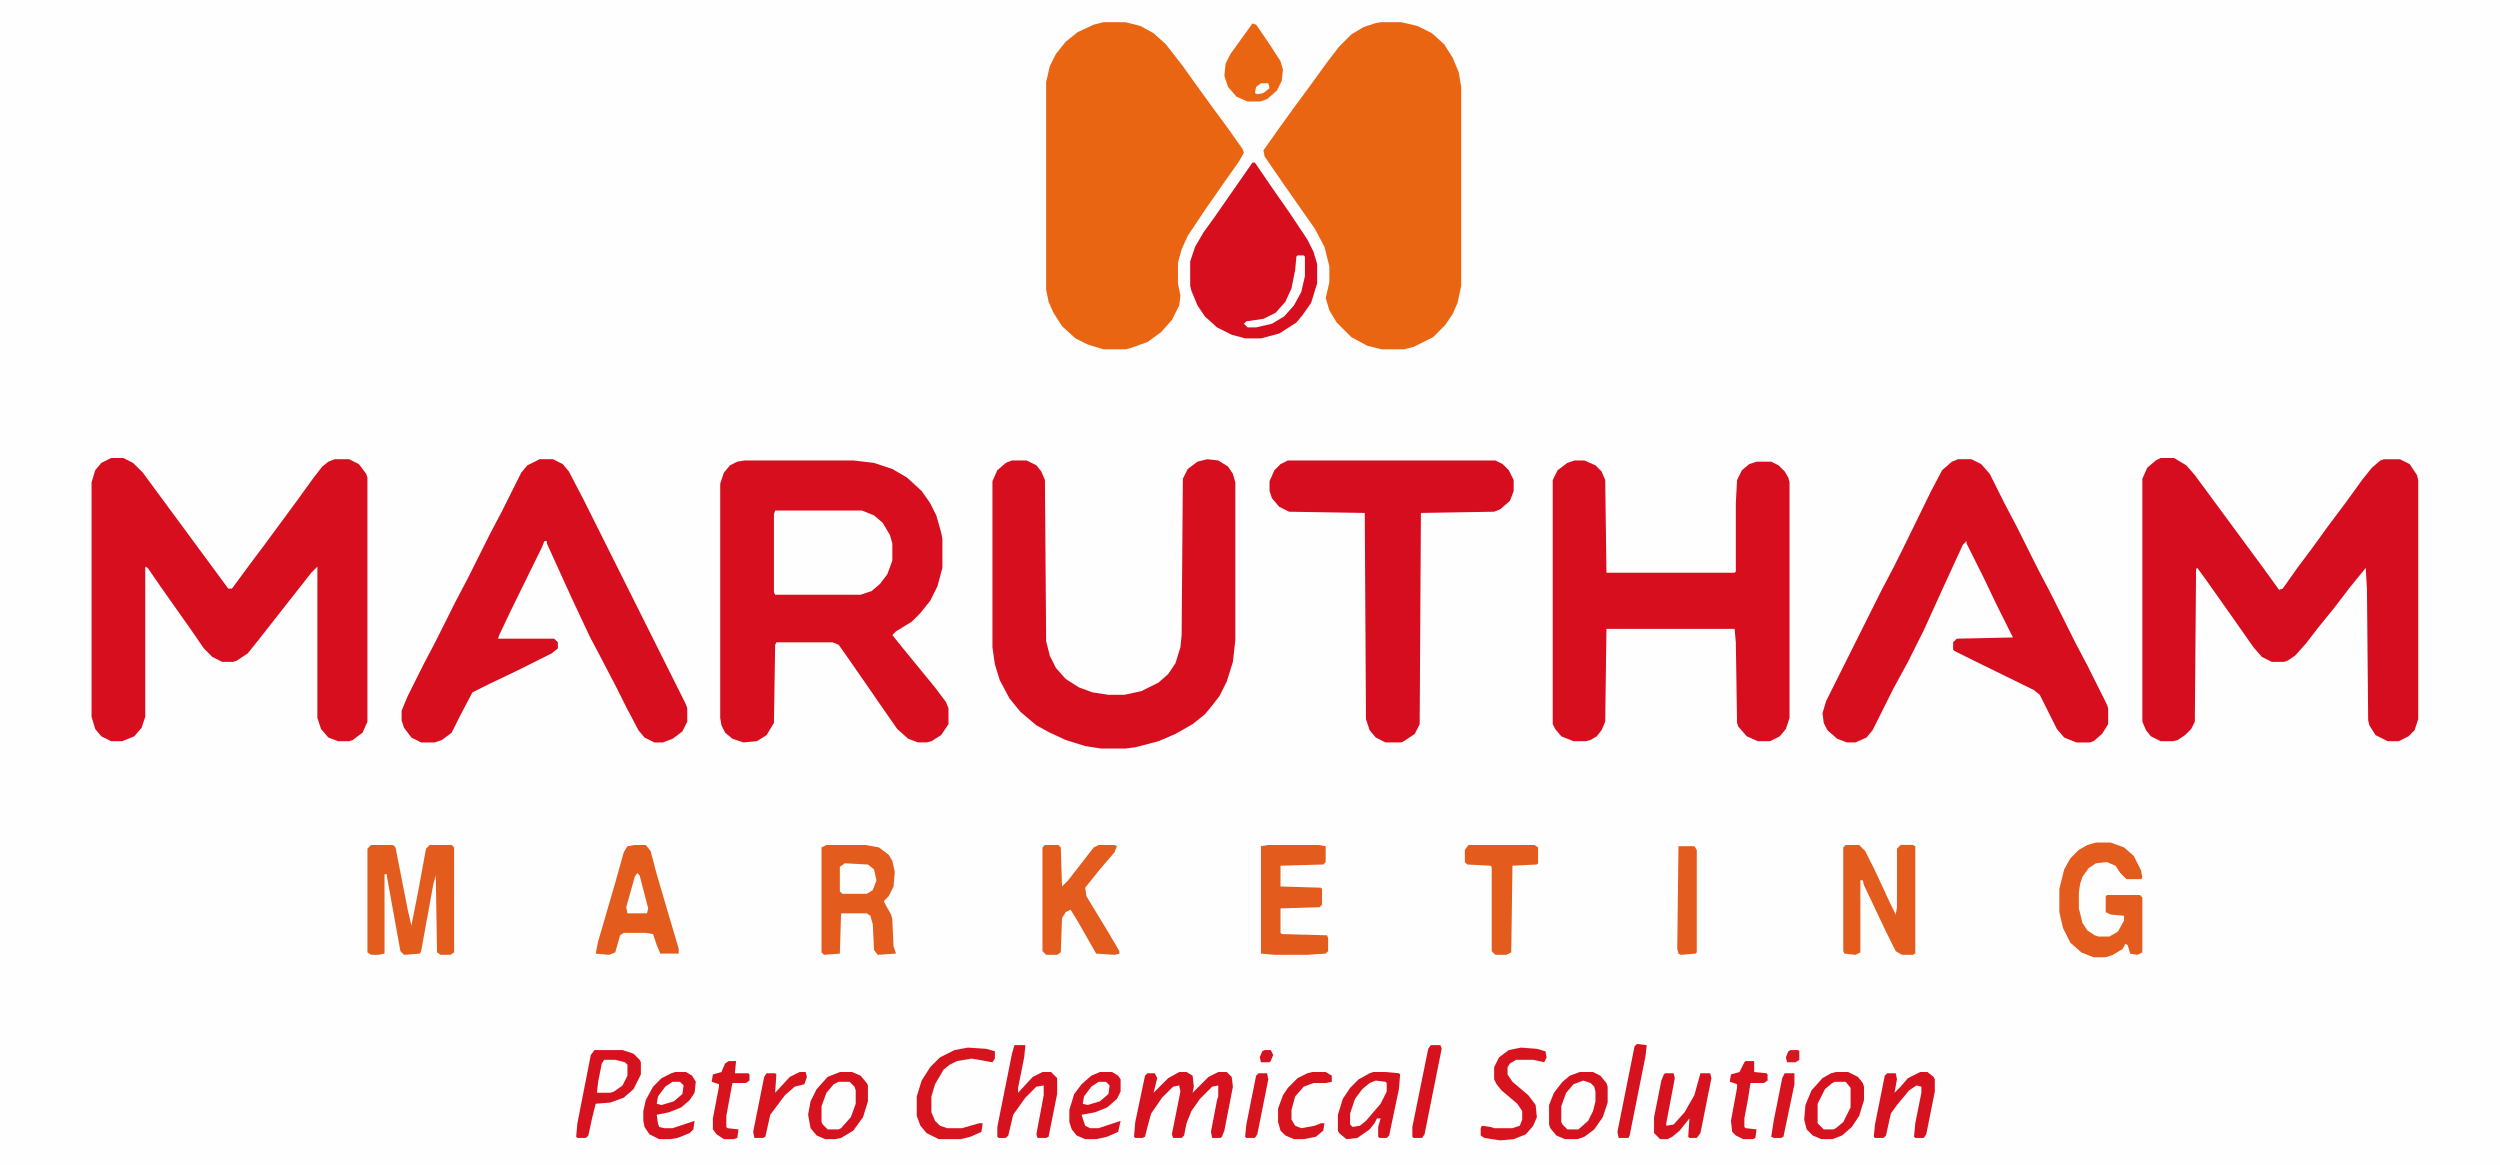 <?xml version="1.0" encoding="UTF-8"?>
<svg version="1.1" viewBox="0 0 2048 954" width="5120" height="2386" xmlns="http://www.w3.org/2000/svg">
<path transform="translate(0)" d="m0 0h2048v954h-2048z" fill="#FEFEFE"/>
<path transform="translate(610,377)" d="m0 0h89l17 2 15 5 12 7 12 11 7 10 5 10 4 14 1 5v24l-4 15-6 12-8 10-7 7-13 8-3 3 8 10 27 33 9 12 2 5v13l-6 9-8 5-4 1h-7l-8-3-9-8-16-23-11-16-16-23-5-7-5-2h-46l-1 2-1 64-6 10-8 5-11 1-9-3-6-5-3-6-1-6v-192l3-9 5-6 6-3z" fill="#D60E1E"/>
<path transform="translate(1131,18)" d="m0 0h17l13 3 12 6 10 9 7 11 5 12 2 12v163l-3 14-4 9-6 9-10 10-16 8-8 2h-18l-12-3-13-7-12-12-6-10-3-10 3-13v-13l-4-16-8-15-28-40-13-19-1-5 12-17 13-18 14-19 13-18 10-13 10-10 10-6 9-3z" fill="#E96512"/>
<path transform="translate(904,18)" d="m0 0h18l12 3 11 6 10 9 14 18 10 14 13 18 14 19 12 17 1 3-4 7-12 17-16 23-14 21-5 11-3 11v17l2 10-1 8-6 12-9 10-11 8-14 5-4 1h-18l-13-4-10-5-11-10-7-11-4-9-2-10v-170l3-13 5-10 8-10 10-8 13-6z" fill="#E96512"/>
<path transform="translate(91,375)" d="m0 0h10l8 4 8 8 70 95h3l14-19 12-16 28-38 13-18 7-9 5-4 5-2h12l8 4 6 8 1 3v200l-4 9-8 6-3 1h-9l-8-3-6-7-3-9v-124l-5 5-44 56-8 10-9 6-3 1h-9l-8-4-7-7-11-16-24-34-11-16-2-1v123l-3 9-6 7-10 4h-9l-8-4-5-6-3-10v-192l3-10 5-6z" fill="#D60E1E"/>
<path transform="translate(1770,375)" d="m0 0h11l10 6 7 8 56 76 13 18 3-1 12-17 12-16 13-18 15-20 13-18 8-10 7-6 3-1h13l8 4 6 9 1 4v196l-3 9-5 5-8 4h-9l-10-5-5-8-1-4-1-108-1-17-13 16-13 17-13 16-10 13-9 10-6 4-3 1h-10l-8-4-7-8-14-20-24-34-8-11-1 1-1 125-3 6-5 5-6 4-4 1h-10l-8-4-4-5-3-7v-199l4-9 7-6z" fill="#D60D1E"/>
<path transform="translate(1290,377)" d="m0 0h8l9 4 5 5 3 7 1 76h105l1-1v-56l1-19 4-8 6-5 6-2h12l6 3 5 5 3 5 1 4v193l-3 9-5 6-8 4h-10l-9-4-7-8-1-3-1-66-1-11h-105l-1 76-3 7-4 5-5 3-4 1h-10l-10-4-5-6-2-4v-200l4-8 8-6z" fill="#D60E1E"/>
<path transform="translate(989,376)" d="m0 0 9 1 8 5 4 6 2 7v129l-2 18-5 16-6 12-7 9-5 6-10 8-14 8-14 6-19 5-8 1h-20l-13-2-16-5-13-6-11-6-13-11-9-11-8-15-4-13-2-14v-136l4-9 7-6 5-2h12l8 4 4 5 3 7 1 132 3 12 5 10 8 9 11 7 11 4 13 2h13l14-3 14-7 8-7 6-9 4-13 1-10 1-128 4-8 8-6z" fill="#D60E1E"/>
<path transform="translate(442,376)" d="m0 0h11l8 4 5 6 12 23 84 168 1 3v11l-4 8-8 6-8 3h-7l-8-4-5-6-10-19-8-16-12-23-10-19-15-32-20-44v-2h-2l-2 5-26 53-9 19-1 3h46l3 3v5l-5 4-28 14-23 11-14 7-10 19-7 14-8 6-6 2h-11l-8-4-6-8-2-6v-8l5-12 13-26 10-19 16-32 10-19 18-36 10-19 16-32 5-6z" fill="#D60E1E"/>
<path transform="translate(1604,376)" d="m0 0h11l8 4 7 8 12 24 10 19 18 36 10 19 20 40 10 19 16 32 1 3v13l-5 8-7 6-3 1h-11l-10-4-6-7-14-28-5-4-51-25-14-7-1-1v-6l3-3 46-1-13-26-11-23-14-28v-2l-3 3-17 37-15 33-13 26-12 22-17 34-5 6-9 4h-7l-8-3-8-7-3-6-1-8 3-10 45-90 10-19 8-16 23-47 9-17 8-7z" fill="#D60E1E"/>
<path transform="translate(1055,377)" d="m0 0h170l6 3 5 5 4 8v9l-3 8-8 7-5 2-60 1-1 173-4 8-9 6-2 1h-13l-8-4-5-6-3-9-1-169-62-1-8-4-6-7-2-6v-8l4-9 5-5z" fill="#D60D1E"/>
<path transform="translate(1026,133)" d="m0 0h2l13 19 16 23 14 21 5 10 3 10v16l-5 16-7 10-5 6-14 9-15 4h-13l-11-3-12-6-10-9-6-9-5-12-1-4v-20l4-12 7-12 8-11 16-23z" fill="#D60E1E"/>
<path transform="translate(635,418)" d="m0 0h71l10 4 7 6 6 10 2 7v14l-4 11-6 8-7 6-9 3h-70l-1-2v-64z" fill="#FEFEFE"/>
<path transform="translate(304,692)" d="m0 0h18l2 2 10 51 3 13 5-25 7-38 3-3h18l2 2v86l-3 2h-8l-3-2-1-63-2 7-10 55-1 2-13 1-3-3-11-61v-2h-2v65l-5 1h-6l-3-2v-85z" fill="#E35B1D"/>
<path transform="translate(677,692)" d="m0 0h32l11 2 8 6 3 5 2 9-1 12-4 8-4 4 2 4 4 7 1 4 1 22 2 6-15 1-3-4-1-21-2-7-3-2h-21l-1 33-13 1-2-2v-86z" fill="#E35B1D"/>
<path transform="translate(1717,690)" d="m0 0h12l11 4 8 7 6 12 1 6-1 1h-12l-5-5-4-6-7-3-9 1-6 4-5 7-2 6-1 7v13l3 12 4 6 6 4 3 1h9l7-4 5-9v-4l-11-1-4-2v-13l1-1h27l2 2v45l-4 2-6-1-2-7-2-1-2 4-8 5-6 2h-10l-10-4-9-8-6-12-3-13v-19l4-16 5-9 7-7 7-4z" fill="#E35B1D"/>
<path transform="translate(1512,692)" d="m0 0h11l5 5 8 16 13 28 4 8 1-6v-48l3-3h10l2 1v88l-2 1h-9l-5-3-8-16-18-38-1-4h-2v59l-4 2-9-1-1-2v-85z" fill="#E35B1D"/>
<path transform="translate(520,692)" d="m0 0h9l4 5 5 19 10 34 8 27v4h-15l-3-7-3-9-6-1h-18l-3 2-4 14-5 2-11-1 2-10 14-48 7-25 3-5z" fill="#E35B1D"/>
<path transform="translate(1039,692)" d="m0 0h41l6 1v13l-2 2-35 1v17l33 1 1 1v13l-2 2-32 1v20l1 1 37 1 1 2v11l-2 2-15 1h-27l-11-1v-88z" fill="#E35B1D"/>
<path transform="translate(856,692)" d="m0 0h11l2 2 1 32 5-5 21-27 4-2h13l2 1-2 5-12 14-12 15 1 7 17 28 10 17v2l-4 1-15-1-16-28-5-8-4 2-3 5-1 28-3 2h-9l-3-3v-85z" fill="#E35B1D"/>
<path transform="translate(1294,878)" d="m0 0h11l6 3 5 6 1 3v13l-4 12-7 10-8 6-6 2h-10l-7-3-5-6-1-3v-16l4-10 7-9 6-5z" fill="#D6121E"/>
<path transform="translate(1504,878)" d="m0 0h10l8 4 4 5 1 3v11l-4 13-6 9-8 7-8 3h-9l-7-3-5-5-2-8 1-12 5-12 9-10 7-4z" fill="#D6121E"/>
<path transform="translate(688,878)" d="m0 0h10l7 3 5 6 1 2v13l-4 13-8 11-10 6-5 1h-8l-7-3-5-6-2-11 2-11 5-10 9-10z" fill="#D6121E"/>
<path transform="translate(1203,692)" d="m0 0h54l3 2v13l-1 1-20 1-1 71-4 2h-9l-3-3v-69l-1-1-19-1-2-2v-10z" fill="#E35B1D"/>
<path transform="translate(1125,878)" d="m0 0h10l11 1 1 1-1 12-8 38-2 2h-6l-1-1v-8l2-7h-3l-2 4-4 5-10 7-9 1-6-5-1-2v-13l4-13 6-9 7-7 9-5z" fill="#D6121E"/>
<path transform="translate(966,878)" d="m0 0h6l5 3 1 9-1 5 13-13 8-4h7l4 4 1 8-7 36-2 5-1 1h-7l-1-5 5-26 1-3v-9l-5 1-10 10-7 10-4 10-2 10-2 2h-7l-1-3 7-35-1-5-5 1-9 9-9 13-3 11-2 8-2 1h-6l-1-1 1-12 8-38 2-2h6l2 4-3 12 12-12z" fill="#D6121E"/>
<path transform="translate(1026,19)" d="m0 0 3 1 11 16 9 14 2 7-1 9-4 8-8 7-6 2h-10l-9-4-7-8-3-9 1-10 4-8 13-18z" fill="#E96512"/>
<path transform="translate(487,860)" d="m0 0h23l9 3 5 5 1 2v10l-6 12-8 7-11 4-12 1-3 12-3 14-2 2h-7l-1-1 1-11 11-56z" fill="#D6121E"/>
<path transform="translate(831,856)" d="m0 0h9l-1 10-5 25v4l12-13 8-4h7l5 5v13l-7 35-2 1h-7l-1-3 6-32v-8l-6 1-9 9-10 14-4 17-2 2h-6l-1-1v-8l12-60z" fill="#D6121E"/>
<path transform="translate(553,878)" d="m0 0h9l5 3 3 5-1 9-4 6-7 6-10 4-10 2 1 7 1 3 4 1h7l18-6-1 7-3 3-10 4-6 1h-9l-8-4-4-6-1-5v-8l2-9 6-11 7-7 8-4z" fill="#D6121E"/>
<path transform="translate(901,878)" d="m0 0h10l5 3 2 3v10l-3 6-8 7-10 4-11 2 3 9 4 2h7l18-6-2 9-9 4-9 2h-9l-7-3-4-5-2-6v-10l4-13 6-8 8-7z" fill="#D6121E"/>
<path transform="translate(793,858)" d="m0 0 15 1 7 2v6l-2 3-17-3-12 2-6 3-5 4-7 12-3 10v13l3 7 4 4 6 2h12l14-4h3l-1 7-9 4-8 2h-18l-10-5-5-6-3-8v-16l4-13 7-11 8-8 12-6z" fill="#D7131E"/>
<path transform="translate(1375,693)" d="m0 0h13l2 3v84l-1 1-12 1-2-1-1-4z" fill="#E35B1E"/>
<path transform="translate(1246,858)" d="m0 0 13 1 7 2 1 5-2 4-9-2h-14l-5 3-2 3v6l4 6 13 11 6 8 1 10-3 7-6 7-10 4-11 1-13-2-3-2v-6l1-2 7 1 3 1h15l6-2 2-5v-7l-4-6-13-11-4-5-2-4v-10l4-8 8-6z" fill="#D7131E"/>
<path transform="translate(1573,878)" d="m0 0h6l5 4 1 2v10l-7 35-2 3h-7l-1-1 1-11 5-25v-5l-4-1-6 4-10 12-5 7-4 18-2 2h-7l-1-1 1-10 8-40 2-2h7l1 5-2 11 5-5 6-7z" fill="#D6121E"/>
<path transform="translate(1364,879)" d="m0 0h7l1 4-7 37v2l6-1 9-10 8-14 5-18h8l1 4-9 45-3 4h-6l-1-1 1-15-8 10-6 5-4 2h-6l-5-5v-13l6-30 2-5z" fill="#D6121E"/>
<path transform="translate(1075,878)" d="m0 0h11l5 3v5l-5 1h-10l-8 3-7 8-3 11v8l3 5 5 2 11-2 5-2h3l-1 6-6 5-10 2h-8l-7-3-4-4-2-7v-11l4-11 4-6 8-8 8-4z" fill="#D7131E"/>
<path transform="translate(687,886)" d="m0 0h9l4 4 1 3v11l-4 11-8 9-2 1h-9l-4-4-1-2v-13l4-11 6-7z" fill="#FEFEFE"/>
<path transform="translate(1297,885)" d="m0 0 6 2 3 3 1 4v8l-2 8-4 8-8 7h-9l-4-4-1-2v-13l4-11 6-7z" fill="#FEFEFE"/>
<path transform="translate(1503,886)" d="m0 0h9l4 5v16l-6 12-6 5-2 1h-8l-5-5v-16l6-12 6-5z" fill="#FEFEFE"/>
<path transform="translate(1430,869)" d="m0 0h7v9l10 1 1 1v5l-3 2h-11l-2 13-3 16v7l1 1 9 1-1 7-2 1h-8l-6-3-3-3-1-9 5-27v-3l-6-2 1-6 7-2 4-8z" fill="#D7131E"/>
<path transform="translate(597,869)" d="m0 0h6l-1 10h11l1 1v5l-3 2h-11l-5 27v9l1 1 9 1-1 7-3 1h-8l-6-4-3-4v-9l5-26v-2l-6-2 1-6 7-2 3-7z" fill="#D7141E"/>
<path transform="translate(655,878)" d="m0 0h5l1 4-2 6-8 2-8 7-12 16-4 18-2 1h-7l-1-5 9-45 2-3h7l1 1-1 15 12-13z" fill="#D7141E"/>
<path transform="translate(1341,855)" d="m0 0 8 1-1 9-13 65-1 2h-8l-1-5 14-70z" fill="#D6121E"/>
<path transform="translate(1172,856)" d="m0 0h8l1 3-14 70-2 3h-7l-1-1v-8l13-64z" fill="#D6121E"/>
<path transform="translate(692,707)" d="m0 0 19 1 5 4 2 9-3 8-5 3h-20l-2-2v-20z" fill="#FEFEFE"/>
<path transform="translate(1127,885)" d="m0 0 8 1 1 1v7l-5 10-12 14-5 4-6 1-2-2v-9l4-12 6-8 6-5z" fill="#FEFEFE"/>
<path transform="translate(1063,209)" d="m0 0h5l1 1v16l-3 13-6 11-8 9-10 6-13 3h-7l-3-3 2-2 14-2 10-5 8-9 5-11 3-15 1-11z" fill="#FEFEFE"/>
<path transform="translate(495,868)" d="m0 0h9l8 2 2 2v9l-4 8-7 5-3 1h-11l1-9 3-15z" fill="#FEFEFE"/>
<path transform="translate(1462,879)" d="m0 0h8v9l-9 43-2 1h-6l-2-1 2-13 7-35z" fill="#D7141E"/>
<path transform="translate(1031,879)" d="m0 0h7l1 5-9 45-2 3h-7l-1-1 1-10 8-40z" fill="#D7141E"/>
<path transform="translate(522,715)" d="m0 0 2 2 7 27-1 4h-16l-1-5 7-25z" fill="#FEFEFE"/>
<path transform="translate(900,886)" d="m0 0h6l3 3-1 7-7 6-10 3-4-1 1-6 6-8z" fill="#FEFEFE"/>
<path transform="translate(551,886)" d="m0 0h6l3 3-1 7-7 6-10 3-4-1 1-6 6-8z" fill="#FEFEFE"/>
<path transform="translate(1467,860)" d="m0 0h6l1 1v7l-3 2h-7l-1-4 2-5z" fill="#D7171E"/>
<path transform="translate(1036,860)" d="m0 0h5l2 4-2 5-1 1h-7l-1-4 2-5z" fill="#D6121E"/>
<path transform="translate(1033,68)" d="m0 0h6l1 4-5 4-5 1-2-1 1-5z" fill="#FEFEFE"/>
</svg>
